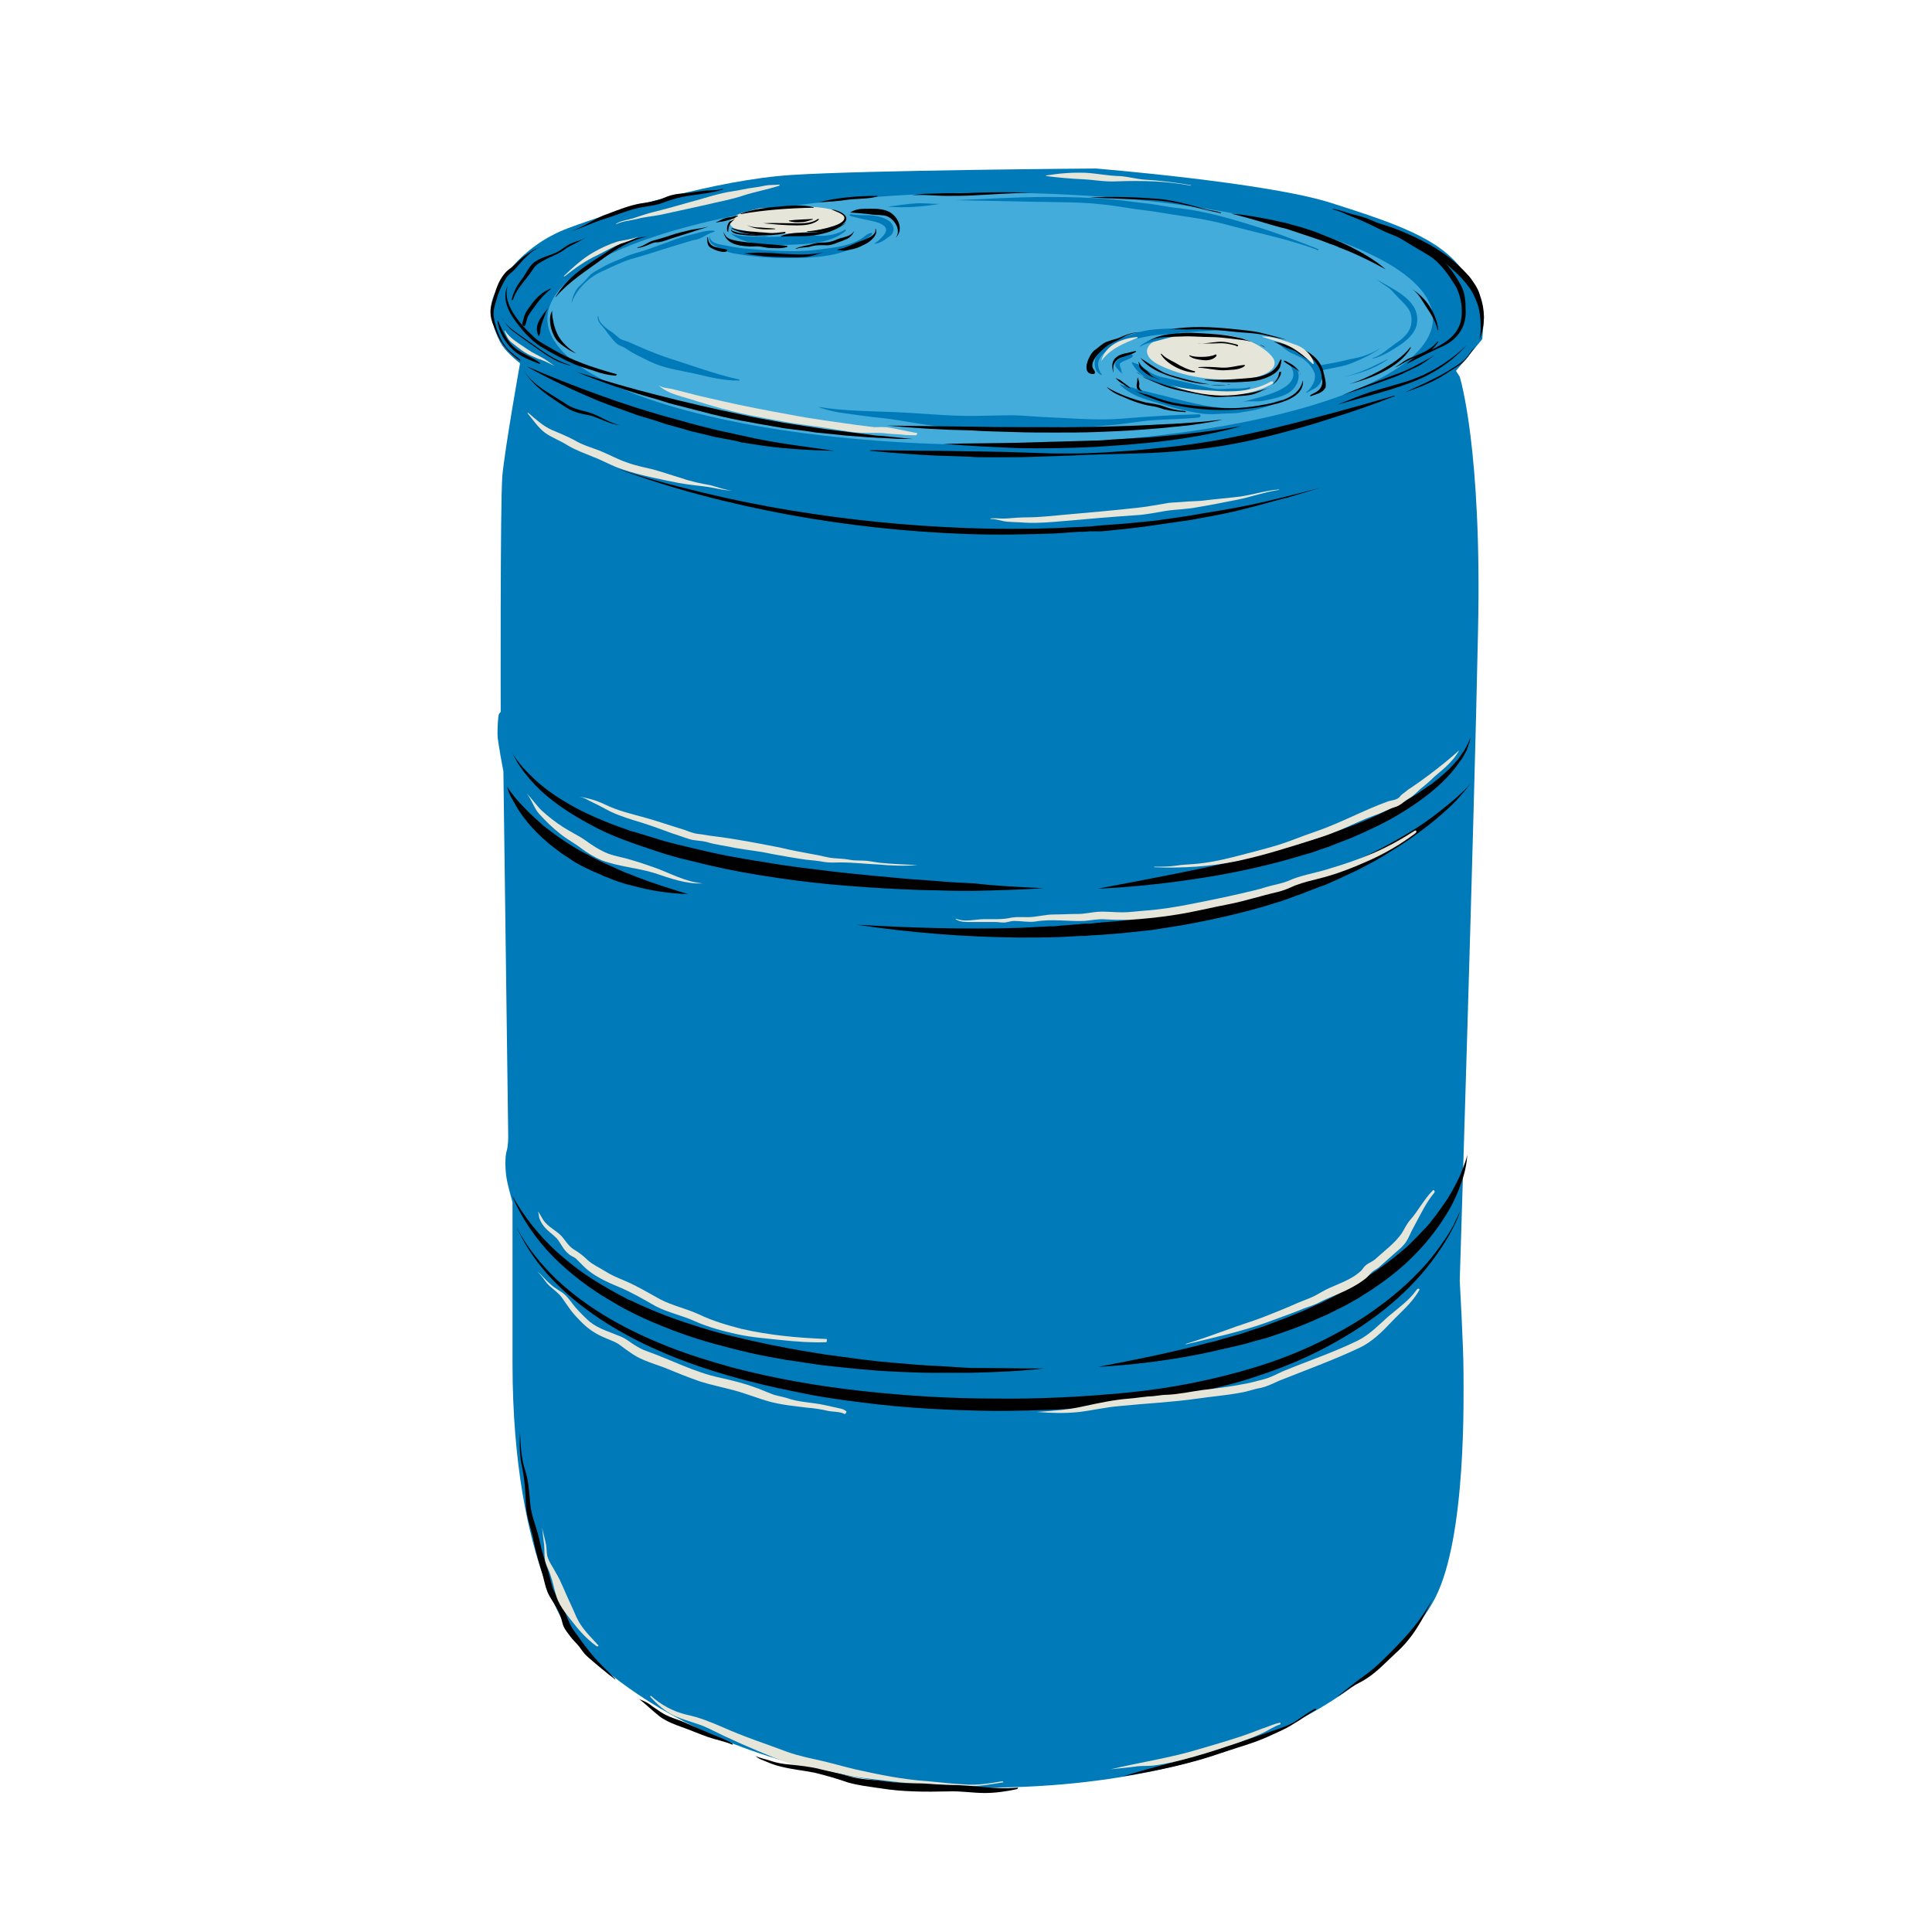 <?xml version="1.0" encoding="utf-8"?>
<!-- Generator: Adobe Illustrator 22.1.0, SVG Export Plug-In . SVG Version: 6.00 Build 0)  -->
<svg version="1.1" id="Credit_Required:_EBMUD" xmlns="http://www.w3.org/2000/svg" xmlns:xlink="http://www.w3.org/1999/xlink"
	 x="0px" y="0px" viewBox="0 0 360 360" style="enable-background:new 0 0 360 360;" xml:space="preserve">
<style type="text/css">
	.st0{fill:#007AB9;}
	.st1{opacity:0.75;fill:#59BCE5;enable-background:new    ;}
	.st2{fill:#E5E5DA;}
</style>
<g id="FILL">
	<path class="st0" d="M272,70.2c0,0,4.2,13.3,3.4,47.8c-0.7,34.5-3.4,120.6-3.4,120.6s0.7,12.5,0.7,16.9s0.6,30.9-5.3,42.3
		c-5.9,11.4-30,35.3-84,35.3S107.4,306,107.4,306s-11.9-13.8-11.9-52v-23.9V224c0,0-0.8-2.7-1.1-4.4s-0.3-4.2,0-5.1
		c0.3-0.9,0.3-2.7,0.3-2.7l-0.9-68.1c0,0-1.1-5.6-1.1-6.9s0.1-3.5,0.3-3.8s0.3-0.3,0.3-0.3s-0.1-38.7,0.3-44c0.5-5.3,3.3-21,3.3-21
		s-2.3-1.8-3.3-3.3c-1-1.5-2.7-5.6-1.9-8.4c0.7-2.8,5.1-10.1,14.2-13.5s27.7-9,41.6-9.9c14-0.9,56.7-1.2,56.7-1.2s31.9,2.6,43.8,6.4
		c11.9,3.8,20.4,6.6,24.7,12.8c4.3,6.3,3.8,8.8,3.8,8.8l-0.3,3.8l-4.9,5.9L272,70.2z"/>
	<ellipse class="st1" cx="184.5" cy="59.4" rx="82.5" ry="23.5"/>
	<path class="st2" d="M232.9,70.5c1.2-0.1,4.8-1.1,4.6-3c-0.1-1.3-2.4-2.8-3.5-3.4c-4.6-2.5-11-1.9-16-1.4c-4.2,0.4-6.3,3.4-1.6,5.5
		C221.5,70.6,227.5,71.1,232.9,70.5z"/>
	<path class="st2" d="M147,43.5c5.9-0.3,10.5-1.6,10.5-3c-0.1-1.3-4.5-2.2-10.1-2c-0.6,0-1.1,0-1.8,0c-0.3,0-0.7,0.1-1,0.2
		c-0.2,0-0.4,0-0.5,0.1c-0.8,0-1.6-0.1-2.4,0c-0.1,0-0.1,0-0.1,0c-0.1,0-0.3,0-0.4,0.1c-0.5,0.1-0.9,0.2-1.3,0.3
		c-0.7,0.3-1.4,0.3-2,0.6c-0.8,0.3-2.4,1.2-1.7,2.2c0.3,0.5,1,0.7,1.6,0.8c0.3,0,0.5,0.1,0.8,0.1C140.4,43.5,143.5,43.7,147,43.5z"
		/>
	<path class="st2" d="M111.7,307.1C111.7,307.1,111.7,307.1,111.7,307.1C111.7,307.1,111.7,307.1,111.7,307.1z"/>
	<path class="st0" d="M223.4,77.2c-4.7,0.1-9.4,0.4-14.1,0.8c-5,0.4-10-0.1-15-0.3c-2.3-0.1-4.5-0.4-6.8-0.3c-2.2,0-4.4,0.1-6.6,0.1
		c-4.7,0-9.3-0.5-14-0.7c-4.8-0.2-9.8-0.2-14.5-1c0,0-0.1,0,0,0c1.8,0.7,3.8,1.1,5.7,1.3c2.1,0.3,4.2,0.6,6.3,0.8
		c4.5,0.5,8.9,1.6,13.4,1.8c2.3,0.1,4.5-0.1,6.8-0.1c2.5,0,5,0.1,7.5,0.2c2.5,0.1,5-0.3,7.5-0.2c2.5,0.1,5.1-0.2,7.5-0.4
		c2.6-0.2,5.1-0.7,7.7-0.9c2.9-0.2,5.7-0.2,8.6-0.5C223.7,77.8,223.9,77.2,223.4,77.2z"/>
	<path class="st0" d="M245.6,46.4c-4.3-1.7-8.5-3.3-12.9-4.6c-4.2-1.3-8.6-2.5-13-3c-2.1-0.2-4.1-0.7-6.2-0.9
		c-1.9-0.2-3.9-0.5-5.8-0.7c-4.2-0.4-8.4-0.5-12.7-0.5c-5.7,0-11.3,0.4-17,0.6c0,0,0,0,0,0c4.9,0.1,9.9,0.2,14.8,0.3
		c4.2,0.1,8.5,0,12.7,0.5c2.1,0.2,4.2,0.6,6.3,0.9c1.7,0.2,3.3,0.4,5,0.7c2.3,0.4,4.7,0.7,7,1.1c2.2,0.4,4.3,0.9,6.4,1.5
		c5.1,1.3,10.2,2.4,15.1,4.2C245.6,46.8,245.8,46.5,245.6,46.4z"/>
	<path class="st0" d="M230.2,61.4c-3.1-0.3-6-0.4-9.1-0.3c-2.9,0.2-6.1,0-8.8,0.8c-2.6,0.7-5.7,1.7-7.5,3.8
		c-0.6,0.7-0.9,1.3-0.8,2.3c0.1,1,0.4,1.4,1.2,1.9c0,0,0.1,0,0.1-0.1c-3.5-5,7.5-7.1,10.4-7.4c4.8-0.5,9.6-0.8,14.5-1
		C230.2,61.6,230.2,61.4,230.2,61.4z"/>
	<path class="st0" d="M238.9,74.5c-1,0.2-2,0.7-3,0.9c-1.3,0.3-2.7,0.3-4,0.5c-2.4,0.3-4.9,0.1-7.2-0.3c-2.7-0.5-5.4-1.2-8-1.9
		c-1.4-0.3-2.8-0.7-4.2-1c-0.6-0.1-1.1-0.4-1.6-0.5c-0.7-0.2-1.4-0.2-2.1-0.6c-0.1,0-0.1,0.1-0.1,0.1c1.9,1.9,4.3,2.6,6.8,3.3
		c2.8,0.9,5.7,1.7,8.7,2.1c1,0.1,2.1,0.1,3.2,0c1.4-0.1,2.8,0,4.1-0.3c1.3-0.2,2.6-0.4,3.8-0.8c1.3-0.3,2.4-1,3.7-1.3
		C238.9,74.6,238.9,74.5,238.9,74.5z"/>
	<path class="st0" d="M245.4,67.6c-0.9-1.2-1.8-2-3.1-2.4c-1.3-0.4-2.7-1.4-4.2-1.5c-0.1,0-0.2,0.1-0.1,0.2c0.7,0.5,1.3,1.1,2.1,1.6
		c0.8,0.5,1.8,0.8,2.6,1.3c0.9,0.6,1.8,1.6,2.2,2.6c0.5,1.3-0.5,2.9-1.5,3.7c0,0,0,0.1,0.1,0.1c1-0.7,2-0.8,2.6-2
		C246.6,69.8,246.2,68.7,245.4,67.6z"/>
	<path class="st0" d="M240.4,67.8c-0.1,0-0.2,0.1-0.1,0.1c3.3,4.6-5.9,6.1-8.8,7c0,0,0,0.1,0,0c1.4-0.3,2.8,0.1,4.3-0.3
		c1.5-0.3,3.4-0.7,4.6-1.6C242.2,71.7,242.8,68.8,240.4,67.8z"/>
	<path class="st0" d="M232.9,72.1c-0.7,0.3-2.2,0.3-3,0.3c-0.9,0-2,0.1-2.9,0.1c-2-0.2-3.9-0.8-5.8-1.2c-1.7-0.4-3.3-0.7-5-1.1
		c-1-0.3-1.8-0.7-2.6-1.3c-0.3-0.2-0.7-0.6-1-0.8c-0.5-0.3-1-0.3-1.6-0.6c-0.1,0-0.1,0-0.1,0.1c0.8,1.7,2.6,3,4.3,3.6
		c2,0.7,4,1.1,6.1,1.4c2,0.3,4.1,0.7,6.1,0.7c1.1,0,2.2-0.1,3.2-0.3c0.8-0.1,1.6-0.2,2.3-0.6C233,72.1,233,72,232.9,72.1z"/>
	<path class="st0" d="M209,67.5c0.6-0.4,1.4-0.5,2-1c0.1-0.1,0.1-0.3,0-0.4c0,0-0.1-0.1-0.1-0.1c-0.1-0.1-0.2-0.1-0.3-0.1
		c-0.5,0.1-1.1,0.4-1.6,0.7c-0.3,0.2-0.9,0.5-1.1,0.9c-0.2,0.4-0.1,0.8,0.2,1.1c0.3,0.4,0.7,0.8,1.1,1.1c0,0,0.1,0,0,0
		c-0.3-0.3-0.2-0.8-0.4-1.2c-0.1-0.2-0.2-0.3-0.1-0.6C208.6,67.7,208.7,67.7,209,67.5z"/>
	<path class="st0" d="M219.6,62.1c-2.4-0.1-5.3,0.9-7.2,2.4c0,0,0,0.1,0,0.1c1.2-0.7,2.7-0.9,4-1.3c1-0.3,2.1-0.5,3.1-0.8
		C219.6,62.4,219.7,62.1,219.6,62.1z"/>
	<path class="st0" d="M162.3,43.4c-0.8,0.1-1.5,1-2.2,1.3c-1.3,0.7-2.5,1-3.9,1.3c-2.7,0.4-5.3,0.8-8,0.8c-2.8,0-5.5-0.1-8.3-0.4
		c-1.5-0.1-3-0.3-4.4-0.6c-1.3-0.3-3.2-0.3-3.3-1.9h0c-0.1,1,0.1,1.4,1,1.9c1.1,0.6,2.1,1.1,3.4,1.4c3.4,0.6,6.6,0.9,10.1,0.9
		c3,0,5.8-0.1,8.7-0.7c1.3-0.3,2.6-0.7,3.8-1.3c1.2-0.6,2.1-1.5,3.2-2.3C162.5,43.6,162.6,43.3,162.3,43.4z"/>
	<path class="st0" d="M166.3,41.9c-0.6-1.1-2.2-1.5-3.3-1.7c-1.5-0.2-3,0-4.5-0.3c-0.1,0-0.3,0.2-0.1,0.3c1.5,0.5,3,0.7,4.6,1.1
		c1.1,0.3,2.7,0.9,1.9,2.2c-0.2,0.4-1.5,1.7-1.9,1.8c-0.1,0-0.1,0.1,0,0.1c0.9,0,1.9-0.7,2.5-1.2C166.3,43.8,166.8,42.9,166.3,41.9z
		"/>
	<path class="st0" d="M157.4,42.8c-1.5,1-3.9,1.3-5.6,1.1c-1.5-0.2-3.1,0-4.6,0.1c-1.8,0.1-3.6,0.2-5.4,0.1
		c-1.8-0.1-4.1,0.1-5.8-0.7c0,0-0.1,0,0,0c3.1,2.5,7.6,2.3,11.3,2.2c3.4-0.1,7.6-0.3,10.3-2.6C157.6,42.9,157.5,42.7,157.4,42.8z"/>
	<path class="st0" d="M133.1,43c-1.4-0.2-2.8,0.4-4.2,0.7c-1.4,0.3-2.8,0.8-4.1,1.3c-1.4,0.5-2.8,1-4.2,1.5c-1.4,0.5-3,0.8-4.4,1.5
		c-1.1,0.5-2.3,0.9-3.4,1.5c-0.9,0.5-1.9,1-2.7,1.6c-0.4,0.4-0.7,0.8-1.1,1.2c-0.4,0.5-1,0.9-1.4,1.4c-0.6,0.8-1,1.9-1.1,2.8
		c0,0,0,0,0,0c0.8-2.5,3.3-4.9,5.6-5.9c1.8-0.8,3.5-1.7,5.4-2.3c2.5-0.7,5-1.5,7.5-2.3c1.3-0.4,2.7-0.8,4-1.2
		c0.5-0.1,1.2-0.2,1.7-0.5c0.8-0.4,1.5-0.9,2.4-1.1C133.1,43.3,133.2,43,133.1,43z"/>
	<path class="st0" d="M137.7,70.7c-2.4-0.5-5-1.3-7.4-2.1c-2.1-0.7-4.3-1.4-6.4-2.1c-2.3-0.8-4.6-1.8-6.8-2.8
		c-0.5-0.2-1.1-0.3-1.6-0.6c-0.4-0.3-0.8-0.7-1.2-1c-1.1-0.8-2.8-1.8-2.8-3.2c0,0-0.1,0-0.1,0c-0.1,1,0.5,1.5,1.1,2.2
		c0.7,0.9,1.5,2.1,2.4,2.9c0.4,0.4,1,0.5,1.5,0.8c0.5,0.3,0.9,0.6,1.4,0.9c1.4,0.7,2.8,1.5,4.3,2.1c2.5,1,5.1,1.3,7.7,1.9
		c2.5,0.6,5.4,1.3,7.9,1.2C137.8,71,137.9,70.8,137.7,70.7z"/>
	<path class="st0" d="M256.6,52.1C256.5,52.1,256.5,52.2,256.6,52.1c0.7,0.6,1.4,1,2.1,1.5c0.7,0.5,1.1,1.1,1.7,1.7
		c1.4,1.5,2.8,2.4,2.6,4.7c-0.1,1.9-1.6,3.1-3.1,4.1c-1.3,0.9-2.6,2.2-4.1,2.6c-0.1,0-0.1,0.2,0,0.1c1.7-0.3,3.5-1.5,4.9-2.4
		c1.4-0.9,3-2.3,3.3-4C264.8,56,259.7,54,256.6,52.1z"/>
	<path class="st0" d="M258.4,67c-2.6,1.3-5.1,2.6-8,3.2c0,0,0,0,0,0c2.8-0.5,5.7-1.5,8-3.1C258.6,67.1,258.6,66.9,258.4,67z"/>
	<path class="st0" d="M257.3,64.8c-1.6,1.1-3.7,1.8-5.6,2.1c-1.2,0.3-2.5,0.6-3.7,0.8c-0.9,0.2-1.9,0.3-2.8,0.6
		c-0.6,0.2-0.6,1.3,0.2,1c2.3-0.8,4.8-0.8,7.1-1.9C254,66.8,255.9,65.9,257.3,64.8C257.3,64.8,257.3,64.8,257.3,64.8z"/>
	<path class="st0" d="M175.1,38c-1.5,0-3-0.2-4.5-0.1c-1.7,0.1-3.4,0.4-5.2,0.6c0,0,0,0,0,0C168.7,38.8,171.9,38.5,175.1,38
		C175.1,38.1,175.2,38,175.1,38z"/>
</g>
<g id="LINE">
	<g>
		<path d="M274,137.4c-0.1,0.4-0.1,0.8-0.3,1.2c-0.1,0.2-0.1,0.4-0.2,0.6c-0.1,0.2-0.1,0.4-0.2,0.6c-0.2,0.4-0.4,0.7-0.6,1.1
			c-0.2,0.3-0.4,0.7-0.7,1c-0.9,1.4-2,2.6-3.2,3.8c-2.4,2.3-5.1,4.2-7.9,5.9c-2.8,1.7-5.8,3.1-8.8,4.4c-0.7,0.3-1.5,0.6-2.3,0.9
			l-2.3,0.9c-0.8,0.3-1.6,0.5-2.3,0.8c-0.8,0.3-1.6,0.5-2.3,0.7c-6.2,1.9-12.6,3.3-19,4.3c-6.4,1-12.9,1.7-19.4,2
			c6.4-1.2,12.7-2.4,19-3.7c6.3-1.3,12.5-2.9,18.7-4.7c3.1-0.9,6.1-2,9.1-3.1c3-1.1,5.9-2.4,8.7-3.9c0.7-0.4,1.4-0.7,2.1-1.1l1-0.6
			l0.5-0.3l0.5-0.3l1-0.7c0.3-0.2,0.7-0.5,1-0.7l0.5-0.3c0.2-0.1,0.3-0.2,0.5-0.4l0.9-0.7c1.2-1,2.4-2.1,3.4-3.3
			c0.3-0.3,0.5-0.6,0.7-0.9c0.2-0.3,0.5-0.7,0.7-1C273.4,138.9,273.7,138.2,274,137.4z"/>
	</g>
	<g>
		<path d="M274,146c-0.7,1-1.6,2-2.4,2.9s-1.8,1.8-2.7,2.6c-1.9,1.7-3.9,3.2-6,4.7c-0.5,0.4-1.1,0.7-1.6,1.1l-1.6,1
			c-0.3,0.2-0.5,0.3-0.8,0.5l-0.8,0.5l-1.7,1c-1.1,0.6-2.2,1.2-3.4,1.8l-1.7,0.8c-0.6,0.3-1.1,0.5-1.7,0.8l-1.8,0.8l-0.9,0.4
			c-0.3,0.1-0.6,0.2-0.9,0.3l-1.8,0.7c-0.6,0.2-1.2,0.5-1.8,0.7c-1.2,0.4-2.4,0.9-3.6,1.3l-3.6,1.1c-4.9,1.4-9.9,2.5-14.9,3.4
			l-3.8,0.6c-0.6,0.1-1.3,0.2-1.9,0.3l-1.9,0.2l-3.8,0.4c-1.3,0.1-2.5,0.2-3.8,0.3l-1.9,0.1c-0.6,0.1-1.3,0.1-1.9,0.1l-3.8,0.2
			c-2.5,0.1-5.1,0.1-7.6,0.1c-10.1-0.1-20.3-0.9-30.3-2.4c10.1,0.6,20.2,0.9,30.3,0.6l3.8-0.2l1.9-0.1l0.9,0l0.9-0.1l3.8-0.3
			c0.6-0.1,1.3-0.1,1.9-0.1l1.9-0.2c1.3-0.1,2.5-0.2,3.8-0.3l3.7-0.5l1.9-0.2c0.6-0.1,1.2-0.2,1.9-0.3l3.7-0.6
			c4.9-0.9,9.9-1.9,14.7-3.2c4.9-1.3,9.6-2.9,14.2-4.8c4.6-1.9,9.1-4.1,13.4-6.7c2.2-1.3,4.2-2.7,6.2-4.3c1-0.8,2-1.6,2.9-2.4
			C272.3,147.8,273.2,147,274,146z"/>
	</g>
	<g>
		<path d="M194.5,165.5c-4.4,0.3-8.8,0.4-13.2,0.5c-2.2,0-4.4,0-6.6-0.1c-2.2,0-4.4-0.1-6.6-0.2c-4.4-0.2-8.8-0.5-13.2-0.9
			s-8.8-1-13.2-1.7c-4.4-0.7-8.7-1.6-13-2.7c-2.2-0.5-4.3-1.1-6.4-1.8c-2.1-0.7-4.2-1.4-6.3-2.2c-2.1-0.8-4.1-1.7-6.1-2.8
			s-3.9-2.2-5.7-3.5c-1.8-1.3-3.5-2.7-5-4.4c-0.4-0.4-0.7-0.8-1.1-1.3c-0.4-0.4-0.7-0.9-1-1.3c-0.2-0.2-0.3-0.5-0.5-0.7l-0.4-0.7
			c-0.3-0.5-0.5-1-0.8-1.5c1.1,1.9,2.6,3.5,4.2,5s3.4,2.8,5.2,3.9s3.8,2.2,5.7,3c2,0.9,4,1.7,6.1,2.4c0.5,0.2,1,0.4,1.6,0.5
			c0.5,0.2,1,0.3,1.6,0.5l1.6,0.5l1.6,0.5c2.1,0.6,4.2,1.1,6.3,1.6c2.1,0.5,4.3,1,6.4,1.4c2.2,0.4,4.3,0.8,6.5,1.1
			c2.2,0.4,4.3,0.7,6.5,1c2.2,0.3,4.3,0.5,6.5,0.8c4.3,0.5,8.7,0.9,13.1,1.3c2.2,0.2,4.4,0.3,6.6,0.5c2.2,0.2,4.4,0.3,6.6,0.4
			C185.7,165.1,190.1,165.3,194.5,165.5z"/>
	</g>
	<g>
		<path d="M94.5,146.6c0.9,1.4,2,2.7,3.2,3.9c1.1,1.2,2.4,2.3,3.6,3.4c1.3,1,2.6,2,4,2.9c1.4,0.9,2.8,1.8,4.3,2.5
			c1.4,0.8,2.9,1.5,4.5,2.2l1.1,0.5l1.1,0.5c0.8,0.3,1.6,0.6,2.3,0.9c3.1,1.2,6.3,2.2,9.6,3.2c-3.4-0.1-6.8-0.6-10.1-1.5
			c-0.8-0.2-1.7-0.4-2.5-0.7c-0.4-0.1-0.8-0.3-1.2-0.4l-1.2-0.5l-0.6-0.2l-0.6-0.3l-1.2-0.5c-0.8-0.4-1.6-0.7-2.3-1.1
			c-0.8-0.4-1.5-0.8-2.2-1.3c-0.7-0.5-1.5-0.9-2.2-1.5c-1.4-1-2.7-2.1-4-3.4c-1.2-1.2-2.4-2.6-3.3-4c-0.5-0.7-0.9-1.5-1.3-2.2
			C95,148.2,94.7,147.4,94.5,146.6z"/>
	</g>
	<g>
		<path d="M273.4,215.2c-0.1,1.8-0.5,3.5-1.1,5.2c-0.6,1.7-1.3,3.3-2.2,4.9c-1.8,3.1-4,6-6.5,8.5c-2.5,2.6-5.4,4.8-8.3,6.7l-1.1,0.7
			c-0.4,0.2-0.7,0.5-1.1,0.7l-2.3,1.3c-0.8,0.4-1.6,0.8-2.4,1.2c-0.4,0.2-0.8,0.4-1.2,0.6l-1.2,0.5c-3.2,1.5-6.6,2.7-10,3.8
			l-2.6,0.7c-0.9,0.3-1.7,0.5-2.6,0.7l-2.6,0.6l-1.3,0.3c-0.4,0.1-0.9,0.2-1.3,0.3c-6.9,1.5-14,2.4-21,2.8
			c6.9-1.3,13.8-2.7,20.6-4.5c0.4-0.1,0.9-0.2,1.3-0.3l1.3-0.4l2.5-0.7c0.8-0.2,1.7-0.5,2.5-0.8l2.5-0.8l2.4-0.9
			c0.8-0.3,1.6-0.6,2.4-0.9l2.4-1c0.8-0.3,1.6-0.7,2.4-1.1l1.2-0.5c0.4-0.2,0.8-0.4,1.2-0.6c0.8-0.4,1.6-0.8,2.3-1.2l2.3-1.3
			c0.4-0.2,0.7-0.4,1.1-0.7l1.1-0.7c2.9-1.8,5.7-3.9,8.3-6.2c0.3-0.3,0.6-0.6,0.9-0.9l0.9-0.9c0.6-0.6,1.2-1.3,1.8-1.9
			c0.3-0.3,0.6-0.7,0.8-1c0.3-0.3,0.5-0.7,0.8-1c0.5-0.7,1-1.4,1.5-2.1c1-1.4,1.8-2.9,2.6-4.5c0.4-0.8,0.7-1.6,1-2.4
			C272.9,216.9,273.2,216.1,273.4,215.2z"/>
	</g>
	<g>
		<path d="M272.1,225.6c-0.3,1-0.7,1.9-1.2,2.9c-0.5,0.9-0.9,1.8-1.5,2.7c-1.1,1.8-2.3,3.5-3.6,5.1c-2.6,3.2-5.7,6.1-9,8.6
			c-3.3,2.5-6.9,4.7-10.6,6.6c-3.7,1.9-7.6,3.5-11.6,4.8c-2,0.7-4,1.3-6,1.8c-2,0.5-4,1-6.1,1.5c-4.1,0.9-8.2,1.5-12.3,2
			c-4.1,0.5-8.3,0.8-12.4,1c-4.2,0.2-8.3,0.3-12.5,0.3c-8.3-0.1-16.6-0.5-24.9-1.6c-4.1-0.5-8.2-1.1-12.3-2
			c-4.1-0.8-8.2-1.8-12.1-2.9c-8-2.3-15.9-5.4-22.9-9.8c-3.5-2.2-6.9-4.8-9.8-7.8c-1.5-1.5-2.8-3.1-4-4.8s-2.2-3.5-3.1-5.4
			c1.9,3.7,4.5,6.9,7.5,9.8c3,2.8,6.3,5.2,9.9,7.3c3.6,2.1,7.3,3.8,11.1,5.3c3.8,1.5,7.8,2.7,11.7,3.8c8,2.1,16.1,3.5,24.3,4.4
			c8.2,0.9,16.4,1.4,24.6,1.4c8.2,0.1,16.5-0.3,24.7-1.1c4.1-0.4,8.2-1,12.2-1.8s8-1.8,11.9-3c3.9-1.2,7.8-2.7,11.5-4.5
			c3.7-1.8,7.3-3.8,10.6-6.2c3.4-2.4,6.5-5.1,9.2-8.1c1.4-1.5,2.6-3.2,3.8-4.9c0.6-0.9,1.1-1.7,1.6-2.6
			C271.2,227.5,271.7,226.5,272.1,225.6z"/>
	</g>
	<g>
		<path d="M194.5,255c-4.5,0.5-9.1,0.7-13.7,0.8c-2.3,0-4.6,0-6.9,0c-2.3,0-4.6-0.1-6.9-0.2c-4.6-0.2-9.1-0.7-13.7-1.2
			c-2.3-0.3-4.5-0.7-6.8-1c-2.3-0.4-4.5-0.8-6.7-1.3s-4.5-1.1-6.7-1.7c-2.2-0.6-4.4-1.3-6.6-2.1c-4.3-1.6-8.6-3.4-12.5-5.8
			c-4-2.3-7.7-5.1-11-8.4c-3.2-3.3-5.9-7.2-7.6-11.4c2.2,4,5.1,7.6,8.4,10.6c1.7,1.5,3.4,2.9,5.3,4.2s3.8,2.4,5.8,3.5
			c0.5,0.3,1,0.5,1.5,0.8c0.5,0.3,1,0.5,1.5,0.7c1,0.5,2,0.9,3.1,1.4c2.1,0.9,4.2,1.7,6.3,2.4c2.1,0.7,4.3,1.4,6.5,2
			s4.4,1.1,6.6,1.6c4.4,1,8.9,1.8,13.4,2.5c2.2,0.3,4.5,0.6,6.7,0.9l1.7,0.2l1.7,0.2c1.1,0.1,2.3,0.2,3.4,0.3
			c2.3,0.2,4.5,0.4,6.8,0.5c2.3,0.1,4.5,0.3,6.8,0.4C185.4,254.9,189.9,255,194.5,255z"/>
	</g>
	<path d="M103.6,55.3c2.4-2.8,5.6-4.8,8.6-7c2.6-1.9,5.5-3.7,8.8-4.3c0,0,0,0,0,0c-1.6,0.2-3.5,0.5-5,1.2s-2.8,1.7-4.2,2.6
		c-3.2,2-6.3,4.2-8.2,7.4C103.4,55.3,103.5,55.4,103.6,55.3z"/>
	<path d="M107.3,65.8c-1.2-0.7-2.5-1.9-3.2-3.1c-0.4-0.7-0.7-1.5-0.9-2.3c-0.1-0.6-0.4-1.8-0.3-2.5c0,0,0,0,0,0
		c-0.8,1.3-0.3,3.6,0.4,4.8c0.4,0.8,1,1.3,1.7,1.8c0.7,0.5,1.5,1.1,2.3,1.3C107.4,65.9,107.4,65.8,107.3,65.8z"/>
	<path d="M100.4,62.6c0.3-0.4,0.3-0.7,0.3-1.2c0.1-0.6,0.3-1.2,0.5-1.8c0.3-0.7,0.5-1.4,0.9-2.2c0,0,0-0.1,0,0
		c-1.1,1.5-2.7,3.1-1.8,5.1C100.3,62.6,100.4,62.7,100.4,62.6z"/>
	<path d="M121.9,45.2c0.3-0.1,0.7,0,1-0.1c0.7-0.1,1.4-0.4,2-0.6c1.3-0.4,2.5-0.8,3.8-1.2c1.1-0.4,2.3-0.7,3.4-1.1c0,0,0-0.1,0,0
		c-1,0.3-2.1,0.4-3.2,0.6c-1.3,0.3-2.6,0.6-3.8,1c-1.1,0.4-2.2,0.7-3.3,1c-1.1,0.3-1.9,1.1-3,1.3c-0.1,0,0,0.1,0,0.1
		C120,46.1,120.9,45.5,121.9,45.2z"/>
	<path d="M95.6,55.8c0.5-1.6,1.6-2.8,2.6-4.1c0.5-0.6,0.9-1.2,1.3-1.8c0.5-0.7,1.2-1,1.9-1.4c1.1-0.7,2.4-1,3.5-1.8
		c0.9-0.7,1.8-1.1,2.8-1.6c0.5-0.3,1.1-0.5,1.5-0.9c0,0,0,0,0,0c-0.7,0.6-1.8,0.7-2.6,1.1c-0.8,0.3-1.3,0.7-2,1.2
		c-1.4,1-3.3,1.2-4.8,2.2c-1.2,0.7-1.8,2.4-2.7,3.5c-0.9,1.2-1.5,2.4-1.8,3.8C95.5,55.8,95.6,55.9,95.6,55.8z"/>
	<path d="M97.8,60.7c0.3-0.5,0.3-1.2,0.6-1.8c0.3-0.5,0.7-1.1,1.1-1.6c0.9-1.3,1.8-2.4,3.1-3.4c0.1-0.1,0-0.1-0.1-0.1
		c-1.5,0.7-2.4,1.5-3.4,2.8c-0.4,0.6-0.7,0.9-1.1,1.6c-0.4,0.7-0.4,1.3-0.7,2.1C97.3,60.6,97.7,60.9,97.8,60.7z"/>
	<path d="M115.5,79.2c-2.1-0.4-3.8-1.8-5.9-2.4c-1.6-0.4-3-0.7-4.4-1.7c-2.7-1.8-5.6-3.1-7.5-5.9c0,0-0.1,0,0,0
		c1.8,2.9,4.8,4.8,7.6,6.6c1.5,1,2.9,1.3,4.6,1.6C111.8,77.9,113.6,79.1,115.5,79.2C115.6,79.3,115.6,79.2,115.5,79.2z"/>
	<path d="M114.8,69.7c-4.3-1.2-8.3-2.5-12.1-4.8c-1-0.6-2.1-1.1-3-1.9c-0.7-0.7-1.5-1.4-2.2-2.2c-1.6-1.8-3.8-4.8-2.9-7.5
		c0,0,0,0,0,0c-1,1.9-0.1,4.3,1,5.9c1.3,1.9,3.2,4.2,5.2,5.4c2,1.2,4.2,2.4,6.3,3.3c1.2,0.5,2.4,0.8,3.6,1.2c1.3,0.5,2.6,0.8,4,0.9
		C115,69.9,115,69.7,114.8,69.7z"/>
	<path d="M96.9,67c-0.9-0.7-2.2-1.7-2.8-2.6c-0.7-0.9-1.1-1.9-1.5-3c-0.5-1.6-0.9-2.9-0.4-4.5c0.3-1,0.6-2.2,1.1-3.2
		c0.4-0.8,0.8-1.7,1.4-2.4c0.5-0.5,1-0.8,1.4-1.3c1.4-1.6,2.7-3.2,4.7-4.1c0,0,0,0,0,0c-1,0.4-2,1-2.8,1.6c-1.1,0.7-1.9,1.8-2.9,2.5
		c-1.5,1-2.4,2.9-2.9,4.7c-0.3,1.2-0.9,2.4-0.8,3.6c0,1.3,0.7,2.7,1.2,3.9c0.9,2.1,2.5,3.8,4.4,5.1C96.9,67.3,97,67.1,96.9,67z"/>
	<path d="M106.2,68c-2.8-0.8-5-2.5-7.4-4.2c-0.9-0.6-1.8-1.3-2.7-1.9c-1.1-0.8-2-1.6-2.7-2.8h0c0.7,1,1.2,1.9,2.3,2.7
		c0.9,0.7,1.9,1.4,2.9,2.1c2.5,1.7,4.6,3.6,7.7,4.2C106.3,68.2,106.3,68,106.2,68z"/>
	<path d="M100.6,67.6c-1.3-1-2.9-1.5-4.3-2.5c-1.8-1.3-2.6-3.4-3.5-5.3c0,0-0.1-0.1-0.1,0c0.2,2,1.4,4,2.9,5.4
		c1.4,1.3,3.2,1.9,4.9,2.6C100.7,67.8,100.7,67.6,100.6,67.6z"/>
	<g>
		<path d="M98,68.2c4.6,2,9.2,3.8,13.9,5.5c4.7,1.7,9.4,3.2,14.3,4.5l1.8,0.5c0.6,0.2,1.2,0.3,1.8,0.5l3.6,0.9
			c2.4,0.5,4.9,1.1,7.3,1.6c4.9,1,9.9,1.6,14.8,2.3c-5-0.1-10.1-0.4-15-1.2l-1.9-0.3c-0.3,0-0.6-0.1-0.9-0.2l-0.9-0.2l-3.7-0.7
			c-1.2-0.3-2.4-0.6-3.7-0.9c-0.6-0.1-1.2-0.3-1.8-0.5l-1.8-0.5l-1.8-0.5l-0.9-0.3l-0.9-0.3c-1.2-0.4-2.4-0.7-3.6-1.1l-3.6-1.3
			c-1.2-0.4-2.4-0.9-3.5-1.3C107,72.8,102.4,70.7,98,68.2z"/>
	</g>
	<path d="M135.7,43.1c0-0.5,0.2-1.3,0.5-1.6c0.3-0.3,0.5-0.5,0.8-0.8c0,0,0,0,0,0c-0.2,0.1-0.4,0.3-0.7,0.4
		c-0.2,0.1-0.4,0.2-0.5,0.4c-0.3,0.4-0.4,1-0.3,1.5C135.6,43.2,135.7,43.3,135.7,43.1z"/>
	<path d="M146.7,46c0.1,0,0-0.2-0.1-0.2c-1.9-0.2-3.9-0.3-5.8-0.5c-1.2-0.1-2.2-0.2-3.4-0.4c-1.3-0.3-2-0.3-2.6-1.7c0,0-0.1,0,0,0
		c0.4,2.1,2.5,2.6,4.5,2.7c0.6,0.1,1.1,0,1.7,0c0.7,0,1.5,0.2,2.2,0.3C144.3,46.2,145.6,46.4,146.7,46z"/>
	<path d="M151.2,45.9c1.1-0.3,2-0.2,3.1-0.2c1-0.1,1.7-0.5,2.6-0.8c1.1-0.4,1.8-0.7,2.3-1.9c0,0,0,0,0,0c-0.8,1.2-2,1.1-3.2,1.6
		c-1.1,0.5-1.9,0.6-3,0.6c-0.7,0-1.4,0.2-2.1,0.4c-0.8,0.2-1.8,0.3-2.6,0.7c0,0,0,0.1,0,0.1C149.2,46,150.3,46.2,151.2,45.9z"/>
	<path d="M152.6,43.7c2-0.4,3.5-1,5.1-2.2v0c-1.9,1.1-3.7,1.6-5.9,1.8c-2,0.1-4.4-0.1-6.3,0.7c-0.1,0,0,0.1,0.1,0.1
		C148,43.9,150.3,44.2,152.6,43.7z"/>
	<path d="M143.3,44c-1.1-0.1-2.1-0.2-3.2-0.3c-0.7-0.1-3.7-0.3-3.9-1c0,0,0,0,0,0c0,1,1.9,1,2.5,1.1C140.2,44,141.7,43.9,143.3,44
		C143.3,44,143.3,44,143.3,44z"/>
	<path d="M135.4,41.1c0.3-0.1,0.7-0.2,1.1-0.3c0.4-0.1,0.6-0.4,1-0.5c0.1,0,0-0.1-0.1-0.1c-0.3,0-0.6,0.1-0.9,0.2
		c-0.4,0.1-0.8,0.1-1.2,0.2c-0.7,0.2-1.4,0.6-2,0.9c0,0,0,0.1,0,0C134.1,41.3,134.8,41.3,135.4,41.1z"/>
	<path d="M166.9,44.3c1.7-1.6,0.3-4.3-1.6-5c-1.3-0.5-2.7-0.4-4-0.4c-1.1,0-1.9,0.1-2.9,0.7v0c1.4,0.1,2.8,0.2,4.3,0.4
		c0.8,0.1,1.8,0,2.6,0.3C166.7,40.9,168,42.9,166.9,44.3C166.8,44.3,166.8,44.3,166.9,44.3z"/>
	<path d="M157.3,46.7c0.5,0,1.1-0.2,1.7-0.3c0.9-0.2,1.6-0.6,2.4-1c0.9-0.5,2.2-1.6,1.8-2.7c0-0.1-0.1-0.1-0.1,0
		c0.4,1.4-2.8,2.2-3.7,2.6c-0.6,0.3-1.3,0.6-1.9,0.8c-0.5,0.2-0.9,0.2-1.4,0.4c-0.1,0,0,0.1,0.1,0.1
		C156.6,46.6,156.9,46.7,157.3,46.7z"/>
	<path d="M272.3,53.3c-1.4-2.6-3.3-5.2-5.9-6.6c-1.4-0.8-2.9-1.7-4.3-2.5c-1.6-0.9-3.3-1.4-4.8-2.3c-1.6-0.9-3.2-1.5-5-1.9
		c-1.3-0.3-2.6-0.9-4-1.1c0,0,0,0,0,0.1c1.4,0.3,2.8,1.1,4.2,1.6c1.8,0.7,3.5,1.6,5.2,2.4c0.8,0.4,1.7,0.7,2.6,1.1
		c1,0.5,1.9,1.1,2.9,1.7c1.3,0.8,2.7,1.5,3.9,2.4c1.7,1.4,2.8,3,4,4.9c1.2,1.9,1.7,5.3,0.9,7.4c-0.9,2.4-3.1,3.6-5.3,4.7
		c0.5-0.4,0.9-0.9,1.3-1.5c0-0.1,0-0.1-0.1-0.1c-1,1.2-2.2,1.9-3.7,2.5c-0.6,0.3-1.3,0.5-1.9,0.8c-0.9,0.5-1.6,1.1-2.4,1.6v0
		c1-0.4,1.9-1.1,2.8-1.5c0.3-0.1,0.7-0.3,1-0.4c-0.6,0.3-1.1,0.7-1.6,1.2c-0.1,0.1,3.7-1.9,5.7-2.8c1.6-0.7,3-1.4,4-2.8
		c1-1.3,1.4-2.8,1.3-4.5C273.1,56.3,273,54.7,272.3,53.3z"/>
	<path d="M112.6,40.8c2.3-0.7,4.7-1.8,7.1-2.2c1.1-0.2,2.1-0.3,3.2-0.6c1.4-0.5,2.7-1,4.2-1.3c2.5-0.5,5.2-0.6,7.6-1.4
		c0.1,0,0-0.1-0.1-0.1c-1.3,0.4-2.6,0.2-3.8,0.4c-1.4,0.2-2.8,0.4-4.2,0.5c-1.1,0.1-2.1,0.4-3.2,0.9c-1.3,0.5-2.6,0.7-4,0.9
		c-2.2,0.4-4.2,1.2-6.3,2c-2.4,0.8-4.5,2.6-7,3.2v0C108.4,42.6,110.5,41.4,112.6,40.8z"/>
	<path d="M203.9,69c-1.3-1.4,1.2-3.6,2.2-4.4c0.9-0.7,2.1-1.1,3.1-1.7s2.2-0.9,3.3-1v0c-1.5,0-2.8,0.5-4.1,1.1c-0.9,0.3-2,0.5-2.8,1
		c-0.6,0.4-1.1,0.9-1.7,1.3c-1,0.8-2.6,4.4-0.2,4.4C204.1,69.7,204.1,69.3,203.9,69z"/>
	<path d="M151.6,38.6c-2.1-0.5-4.5-0.3-6.6-0.1c-2.3,0.2-4.8,0.5-7,1.3c0,0,0,0.1,0,0.1c4.5-0.8,9-1.1,13.6-1.2
		C151.6,38.7,151.7,38.6,151.6,38.6z"/>
	<path d="M146.3,43.2c-1,0.1-2,0.3-3.1,0.2c-0.8-0.1-1.6-0.1-2.4-0.2c-1.6-0.1-2.9-0.2-4.4-0.7c-0.1,0-0.1,0.1-0.1,0.1
		c2.9,1.4,6.8,1.5,9.9,0.9C146.4,43.4,146.4,43.2,146.3,43.2z"/>
	<path d="M154.9,39C154.9,39,154.8,39,154.9,39c0.5,0.3,2.2,0.8,2.4,1.4c0.3,0.9-1.3,1.5-1.9,1.7c-1.5,0.5-3.4,0.9-5,1
		c0,0,0,0,0,0.1c2.1,0.2,4.7-0.1,6.5-1.3C159,40.4,156.5,39.2,154.9,39z"/>
	<path d="M135.4,46.5c-0.3-0.1-0.6-0.1-1-0.2c-0.4-0.1-0.8-0.2-1.2-0.3c-0.9-0.3-1.2-0.9-1.3-1.8c0,0-0.1,0-0.1,0
		c0,0.7-0.1,1.6,0.7,2c0.7,0.4,2,0.9,2.8,0.7C135.4,46.9,135.6,46.6,135.4,46.5z"/>
	<path d="M153.4,47c-2.5,0.6-5,0.4-7.5,0.3c-1.3-0.1-2.6-0.2-3.8-0.2c-1.2-0.1-2.4,0.1-3.5,0.1c0,0,0,0,0,0c2.4,0.5,5,0.7,7.5,0.7
		c1.2,0,2.5,0.1,3.6,0C150.9,47.9,152.2,47.4,153.4,47C153.4,47.1,153.4,47,153.4,47z"/>
	<path d="M163.5,36.5c-3.7,0-7.4,0.3-11,1.2c0,0,0,0,0,0c1.9-0.1,3.7-0.2,5.6-0.5c1.7-0.2,3.8-0.1,5.4-0.6
		C163.5,36.6,163.6,36.5,163.5,36.5z"/>
	<path d="M192,35.9c-3.4-0.1-6.8-0.1-10.2,0c-1.9,0.1-3.9,0.1-5.8,0.1c-2,0.1-4.1,0-6.1,0.4c0,0,0,0,0,0c2.1-0.2,4.3,0.1,6.5,0.1
		c1.7,0,3.4,0,5.1-0.1C185,36.2,188.5,36,192,35.9C192,35.9,192,35.9,192,35.9z"/>
	<path d="M227.5,39.6c-0.9-0.3-1.9-0.4-2.8-0.6c-1.1-0.3-2.2-0.6-3.3-0.9c-2-0.5-4.3-1-6.3-1.1c-4-0.3-8-0.4-12.1-0.2c0,0,0,0,0,0
		c4,0.2,8,0.3,11.9,0.5c4.2,0.2,8.4,1.6,12.5,2.4C227.5,39.8,227.6,39.6,227.5,39.6z"/>
	<path d="M220.9,76.6c-1.5-0.1-2.8-0.4-4.1-0.9c-1.1-0.4-2.2-0.5-3.3-0.7c-2.4-0.6-5.2-1.6-7.3-2.9c0,0,0,0,0,0c0.9,1,2.2,1.5,3.4,2
		c1.1,0.5,2.2,0.9,3.3,1.2c0.6,0.2,1.3,0.3,1.9,0.4c0.8,0.1,1.5,0.4,2.2,0.6c1.3,0.3,2.6,0.4,3.9,0.5
		C220.9,76.7,221,76.6,220.9,76.6z"/>
	<g>
		<path d="M236.4,72.3c-1.1,0.3-2.2,0.7-3.4,0.9c-1,0.2-2,0.2-2.9,0.3c-1.2,0.1-2.4,0.2-3.6,0.1c-1.1,0-2.2-0.4-3.4-0.5
			c-2.1-0.3-4.4-0.8-6.4-1.5c-0.9-0.3-1.8-0.6-2.8-1c-0.3-0.1-0.7-0.3-1-0.5c0.2,0.2,0.5,0.4,0.8,0.5c0.9,0.4,1.9,0.8,2.8,1.2
			c2,0.8,4.3,1.2,6.4,1.6c1.2,0.2,2.4,0.5,3.6,0.6c1,0,2-0.1,3-0.1c1.1-0.1,2.2-0.1,3.4-0.3C234.2,73.4,235.2,72.7,236.4,72.3
			C236.4,72.4,236.5,72.3,236.4,72.3z"/>
		<path d="M211.7,69.3C211.7,69.3,211.7,69.3,211.7,69.3c0.1,0.1,0.2,0.1,0.3,0.2C211.9,69.4,212.1,69.5,211.7,69.3z"/>
		<path d="M212.4,69.8c0.2,0.1,0.3,0.3,0.5,0.4c-0.3-0.3-0.6-0.5-0.9-0.8C212,69.5,212.1,69.6,212.4,69.8z"/>
	</g>
	<path d="M242.7,71.1c-0.8,3.4-5.5,4-8.3,4.5c-2.7,0.5-5.6,0.6-8.4,0.3c-2.2-0.2-4.3-0.3-6.4-0.7c-1.2-0.2-2.4-0.5-3.6-0.9
		c-0.7-0.2-1.3-0.5-2-0.7c-0.9-0.3-2-0.4-2.8-1c0,0,0,0,0,0c1.1,0.8,2.6,1.3,3.9,1.8c1.4,0.5,2.8,1,4.3,1.2c2.7,0.5,5.4,0.8,8.1,0.8
		c3.6,0,7-0.3,10.5-1.2c2.1-0.6,4.9-1.7,4.8-4.2C242.8,71,242.7,71,242.7,71.1z"/>
	<path d="M239.7,63.3c-1.6-0.5-3.2-0.9-4.8-1.3c-1.7-0.4-3.5-0.5-5.2-0.7c-4-0.4-7.9-0.6-11.8,0.1c0,0,0,0,0,0c1.1-0.1,2.2,0,3.3,0
		c1,0,2-0.1,3,0c1.9,0,3.7,0.2,5.6,0.4c1.7,0.2,3.4,0.2,5.1,0.5C236.4,62.6,238,63,239.7,63.3C239.7,63.4,239.7,63.3,239.7,63.3z"/>
	<path d="M246.5,68.9c-0.7-2.2-2.9-3.7-5-4.3c0,0-0.1,0.1,0,0.1c1.8,0.7,3.2,2,4.2,3.6c0.4,0.8,0.6,1.5,0.6,2.3
		c0,0.1,0.1,0.3,0.1,0.5c0,0.7-0.3,1.3-0.8,1.7c-0.5,0.4-0.9,0.5-1.4,0.8c-0.1,0.1-0.1,0.3,0.1,0.2c1-0.4,2.1-0.5,2.7-1.6
		C247.2,71.3,246.7,69.7,246.5,68.9z"/>
	<g>
		<path d="M226,71.8c-0.2,0-0.3,0-0.5,0c1.1,0.1,2.1,0.1,3.1-0.1C227.7,71.8,226.8,71.8,226,71.8z"/>
		<path d="M229.5,71.5c-0.3,0.1-0.6,0.1-0.9,0.2C228.9,71.7,229.2,71.6,229.5,71.5C229.5,71.5,229.5,71.5,229.5,71.5z"/>
		<path d="M216.1,69c-1.2-0.7-2.4-1.5-3.6-2.3c0,0-0.1,0,0,0c2,2.5,5.3,3.4,8.2,4.2c1.6,0.4,3.1,0.7,4.7,0.7
			c-1.8-0.2-3.6-0.7-5.1-1.1C218.9,70.1,217.4,69.8,216.1,69z"/>
	</g>
	<path d="M238.6,67c-0.1,0.2-0.2,0.4-0.3,0.6c-0.5,1.1-1.4,1.8-2.5,2.2c-1.2,0.5-2.4,0.6-3.7,0.7c-2.5,0.2-5.1,0.4-7.6,0.2
		c0,0-0.1,0,0,0.1c3,0.6,6.1,0.5,9.2,0.2c1.3-0.2,2.8-0.7,3.9-1.5c1-0.8,1-1.3,1.2-2.4C238.8,67,238.6,67,238.6,67z"/>
	<g>
		<path d="M234.7,64.2c-0.5-0.2-1-0.4-1.6-0.5C233.6,63.8,234.2,64,234.7,64.2z"/>
		<path d="M234.7,64.2c0.4,0.2,0.8,0.4,1.1,0.6c0,0,0,0,0,0C235.5,64.5,235.1,64.3,234.7,64.2z"/>
		<path d="M230.7,62.9c-1.7-0.4-3.5-0.6-5.2-0.7c-1.9-0.1-3.8-0.3-5.7-0.1c-1.9,0.1-4.2,0.4-5.8,1.5c0,0,0,0.1,0,0
			c1.8-1,4.2-0.8,6.2-0.9c1.8-0.1,3.4,0.1,5.2,0.1c1.6,0,3.2,0.2,4.8,0.4c0.9,0.1,2,0.2,3,0.5c-0.2-0.1-0.3-0.1-0.5-0.2
			C232,63.3,231.4,63,230.7,62.9z"/>
	</g>
	<path d="M211.6,65.4c-0.6,0.1-1.1,0.3-1.7,0.4c-0.6,0.1-1.3,0.3-1.8,0.7c-1,0.7-1,1.9-0.6,3c0,0,0.1,0,0,0c-0.3-1.5,0.3-2.6,1.8-3
		c0.8-0.3,1.5-0.4,2.3-0.9C211.7,65.6,211.7,65.4,211.6,65.4z"/>
	<path d="M238.3,69.5c0,0.9-0.7,1.6-1.2,2.2c0,0,0,0.1,0,0c0.4-0.3,0.8-0.6,1.1-1.1c0.3-0.5,0.5-0.7,0.5-1.3
		C238.7,69.2,238.3,69.3,238.3,69.5z"/>
	<path d="M216.3,70.8c-0.6-0.3-1.2-0.4-1.7-0.8c-0.3-0.3-0.6-0.6-0.9-0.9c-0.4-0.3-0.8-0.5-1.1-1c-0.2-0.3-0.3-0.6-0.5-0.7
		c0,0,0,0,0,0c0.2,0.4,0.1,0.8,0.3,1.1c0.2,0.4,0.6,0.6,0.9,0.9C214.2,70.2,215.2,70.4,216.3,70.8C216.3,70.8,216.3,70.8,216.3,70.8
		z"/>
	<path d="M212.9,72.9c-0.3-0.2-0.5-0.4-0.6-0.7c-0.1-0.2,0-0.5,0-0.7c0-0.4-0.2-0.8-0.3-1.2c0,0,0,0,0,0c-0.1,0.3-0.1,0.5-0.1,0.8
		c-0.1,0.3-0.1,0.6-0.1,0.9C211.8,72.6,212.3,72.8,212.9,72.9C212.8,73,212.9,72.9,212.9,72.9z"/>
	<path d="M210.7,72.4c-0.3-0.4-0.8-0.7-1.2-1c-0.3-0.2-0.5-0.4-0.8-0.6c-0.3-0.1-0.5-0.2-0.8-0.4c0,0,0,0,0,0
		c0.3,0.5,0.9,0.9,1.4,1.2C209.8,72,210.2,72.2,210.7,72.4C210.7,72.5,210.8,72.4,210.7,72.4z"/>
	<path d="M241,68.1c-0.3-0.2-0.6-0.4-1-0.6c-0.2-0.1-0.5-0.3-0.7-0.3c-0.1,0-0.1,0.1-0.1,0.1c0.4,0.4,0.9,0.6,1.3,0.9
		c0.6,0.4,1.8,0.8,1.8,1.7c0,0,0,0,0,0C242.2,69.1,241.6,68.6,241,68.1z"/>
	<path d="M244,67.1c-0.8-0.7-1.7-1.3-2.5-1.9c-1.2-0.9-2.8-1.2-4.2-1.6c0,0,0,0,0,0c0.7,0.4,1.5,0.8,2.2,1.1
		c0.6,0.3,1.2,0.4,1.8,0.7C242.2,66,243,66.7,244,67.1C244,67.3,244.1,67.2,244,67.1z"/>
	<path d="M262.8,64.7c-1.5,1.9-3.6,3.2-5.7,4.4c-1.9,1-3.8,1.9-5.8,2.5v0c4-1,9.4-3,11.6-6.8C262.9,64.7,262.8,64.7,262.8,64.7z"/>
	<path d="M263.1,53.9C263.1,53.8,263,53.9,263.1,53.9c1.2,0.7,1.8,2,2.6,3.2c0.9,1.3,1.8,2.8,2.2,4.4c0,0.1,0.1,0,0.1,0
		C267.7,58.4,265.6,55.3,263.1,53.9z"/>
	<g>
		<path d="M229.4,39.8c2.6,0.2,5.1,0.7,7.7,1.2l0.9,0.2l0.9,0.2c0.6,0.1,1.3,0.3,1.9,0.5c1.3,0.3,2.5,0.7,3.7,1.1
			c0.6,0.2,1.2,0.4,1.8,0.7c0.6,0.2,1.2,0.5,1.8,0.7c1.2,0.5,2.4,1,3.6,1.6c2.3,1.2,4.6,2.5,6.5,4.2c-2.3-1.3-4.6-2.4-6.9-3.4
			c-0.6-0.2-1.2-0.5-1.8-0.7l-0.4-0.2l-0.5-0.2l-0.9-0.3c-1.2-0.5-2.4-0.9-3.6-1.3l-1.8-0.6c-0.6-0.2-1.2-0.4-1.8-0.6
			s-1.2-0.4-1.8-0.5l-1.8-0.5C234.3,41.1,231.8,40.4,229.4,39.8z"/>
	</g>
	<path d="M274.9,64.6c-0.5,0.5-0.9,1-1.3,1.6c-0.5,0.7-1.2,1.3-2,1.8c-1.1,0.7-2.2,1.4-3.3,2c-2.1,1.1-4.3,2.1-6.5,3.1v0
		c2.4-0.8,4.7-1.7,6.9-3c1.1-0.7,2.2-1.4,3.3-2.1c1.3-0.9,1.9-2.1,2.9-3.4C275.1,64.6,275,64.5,274.9,64.6z"/>
	<path d="M267.3,66.2c-2.5,1.4-4.9,2.8-7.6,3.7c-3.2,1.2-6.3,2.3-9.5,3.7v0c3.3-1.1,6.6-2.2,9.8-3.4c1.3-0.5,2.6-1.2,3.9-1.8
		C265.2,67.8,266.2,66.9,267.3,66.2C267.4,66.2,267.4,66.2,267.3,66.2z"/>
	<path d="M273.3,64.3c-3.3,3.2-7.3,5.6-11.6,6.9c-2.1,0.6-4.1,1.2-6.2,1.8c-2.2,0.7-4.2,1.6-6.3,2.4v0c4.5-1.3,9-2.4,13.4-4
		C266.7,69.9,270.4,67.6,273.3,64.3C273.3,64.3,273.3,64.3,273.3,64.3z"/>
	<g>
		<path d="M254.7,41c2.8,0.7,5.5,1.6,8.1,2.8c0.7,0.3,1.3,0.6,1.9,0.9c0.6,0.3,1.3,0.7,1.9,1c1.2,0.7,2.4,1.5,3.6,2.4
			c1.1,0.9,2.2,1.9,3.2,3c0.5,0.5,0.9,1.1,1.3,1.7s0.8,1.3,1,2c0.5,1.4,0.8,2.8,0.8,4.3c0,1.5-0.3,2.9-0.8,4.2
			c0.1-0.7,0.2-1.4,0.2-2.1c0-0.7,0-1.4-0.1-2.1c-0.1-1.4-0.5-2.7-1.1-3.9c-0.5-1.2-1.4-2.3-2.3-3.3c-0.9-1-2-1.9-3-2.8
			c-2.2-1.7-4.6-3.2-7.1-4.5C259.9,43.3,257.3,42.1,254.7,41z"/>
	</g>
	<g>
		<path d="M162.2,83.9c4.1,0,8.3,0.1,12.4,0.1l6.2,0.1c2.1,0,4.1,0.1,6.2,0.1l6.2,0.2l3.1,0.1c1,0,2.1,0,3.1,0
			c4.1,0,8.2-0.3,12.3-0.6c2.1-0.2,4.1-0.4,6.1-0.6c2-0.2,4.1-0.5,6.1-0.8c4-0.6,8.1-1.5,12.1-2.4c8-1.9,16-4.1,23.9-6.4l0,0.1
			c-3.8,1.5-7.8,2.9-11.7,4.1c-3.9,1.3-7.9,2.4-11.9,3.4s-8.1,1.8-12.2,2.3c-4.1,0.5-8.2,0.8-12.4,0.9s-8.3,0.2-12.4,0.4l-6.2,0.2
			c-2.1,0.1-4.1,0.1-6.2,0.1c-1,0-2.1,0-3.1,0s-2.1,0-3.1-0.1l-3.1-0.1l-3.1-0.1c-4.1-0.2-8.2-0.5-12.4-0.9L162.2,83.9z"/>
	</g>
	<g>
		<path d="M107.4,69.3c5.1,1.6,10.2,3.1,15.4,4.4c5.1,1.3,10.3,2.5,15.6,3.6c2.6,0.6,5.2,1,7.8,1.5l3.9,0.6c0.7,0.1,1.3,0.2,2,0.3
			l2,0.3l4,0.5l4,0.5c0.7,0.1,1.3,0.2,2,0.2l2,0.2c1.3,0.1,2.6,0.3,4,0.4c-1.3,0-2.7,0-4-0.1l-2-0.1c-0.7,0-1.3-0.1-2-0.1l-4-0.3
			c-1.3-0.1-2.7-0.3-4-0.4l-2-0.2c-0.7-0.1-1.3-0.2-2-0.3l-4-0.5l-4-0.7c-1.3-0.2-2.6-0.5-3.9-0.7c-2.6-0.5-5.2-1.1-7.8-1.8l-3.9-1
			c-1.3-0.3-2.6-0.7-3.8-1.1C117.3,73,112.3,71.3,107.4,69.3z"/>
	</g>
	<g>
		<path d="M175.8,82.7c4.7-0.1,9.3-0.1,13.9-0.2l3.5-0.1c1.1,0,2.3-0.1,3.5-0.1l3.5-0.1l3.5-0.1c1.1,0,2.3-0.1,3.5-0.2l1.7-0.1
			l1.7-0.1c1.1-0.1,2.3-0.1,3.5-0.2c1.1-0.1,2.3-0.2,3.4-0.3c4.6-0.4,9.2-1,13.8-1.8c-4.5,1.3-9.1,2.1-13.7,2.7
			c-4.6,0.6-9.2,0.9-13.9,1.2c-4.7,0.2-9.3,0.3-13.9,0.2C185,83.3,180.4,83.1,175.8,82.7z"/>
	</g>
	<g>
		<path d="M165.3,79.3l15.6,0.2c5.2,0.1,10.4,0.1,15.6,0.1c5.2,0,10.4-0.1,15.5-0.3l2-0.1c0.7,0,1.3-0.1,2-0.1l2-0.1
			c0.7,0,1.3-0.1,2-0.1l3.9-0.3c1.3-0.1,2.6-0.3,3.9-0.4c-1.3,0.3-2.6,0.5-3.8,0.7c-1.3,0.2-2.6,0.4-3.9,0.5c-0.6,0.1-1.3,0.1-2,0.2
			l-2,0.2c-1.3,0.1-2.6,0.2-3.9,0.3c-2.6,0.2-5.2,0.3-7.8,0.4c-2.6,0.1-5.2,0.1-7.8,0.1s-5.2,0-7.8-0.1c-2.6-0.1-5.2-0.1-7.8-0.3
			C175.7,80.1,170.5,79.8,165.3,79.3z"/>
	</g>
	<g>
		<path d="M115,87.3c5.3,1.8,10.6,3.2,16,4.5c5.4,1.3,10.8,2.4,16.3,3.3c10.9,1.8,21.9,2.9,33,3.3c5.5,0.2,11.1,0.2,16.6,0l4.1-0.2
			c0.7,0,1.4-0.1,2.1-0.1l2.1-0.2c1.4-0.1,2.8-0.2,4.1-0.3l4.1-0.4c1.4-0.1,2.8-0.3,4.1-0.5l2.1-0.3c0.7-0.1,1.4-0.2,2-0.3
			c2.7-0.5,5.5-0.9,8.2-1.4c5.5-1,10.8-2.4,16.2-3.8l-4,1.2l-2,0.6c-0.7,0.2-1.3,0.3-2,0.5l-4,1.1c-0.7,0.2-1.3,0.3-2,0.5l-2,0.5
			c-2.7,0.6-5.4,1.1-8.2,1.6c-0.7,0.1-1.4,0.2-2.1,0.3l-2.1,0.3c-1.4,0.2-2.7,0.4-4.1,0.6l-4.1,0.5c-1.4,0.1-2.8,0.3-4.1,0.4L203,99
			c-0.7,0.1-1.4,0.1-2.1,0.1l-4.2,0.3c-5.5,0.2-11.1,0.3-16.7,0.1c-5.5-0.2-11.1-0.6-16.6-1.2c-5.5-0.6-11-1.4-16.5-2.4
			C136.2,93.9,125.4,91.2,115,87.3z"/>
	</g>
	<path d="M114.6,312.8c-1.4-1.5-3-2.9-4.3-4.5c-1.2-1.4-2.3-3-3.4-4.5c-1.1-1.6-1.5-3.5-2.4-5.2c-0.6-1-1.3-1.9-1.6-3
		c-0.3-1-0.5-2-0.8-3c-0.6-1.9-1.2-3.7-1.6-5.7c-0.5-2.3-1.5-4.4-1.7-6.7c-0.2-2.2-0.3-4.3-1-6.4c-0.7-2.2-0.8-4.7-0.9-6.9
		c0,0,0,0,0,0c-0.1,2.2-0.1,4.5,0.4,6.6c0.5,2.3,0.6,4.6,0.7,7c0.1,2.4,1.1,4.6,1.5,6.9c0.4,2.1,1,4,1.6,6c0.3,1.1,0.5,2.2,0.9,3.2
		c0.4,1,1.1,1.9,1.6,2.8c0.6,1,0.9,1.8,1.2,3c0.2,0.9,0.7,1.5,1.3,2.3c0.6,0.9,1.5,1.6,2.1,2.5c0.5,0.7,0.8,1.1,1.5,1.7
		c1.6,1.4,3.3,2.8,5,4.1C114.6,313,114.7,312.9,114.6,312.8z"/>
	<path d="M245,318.4c-1.3,0.7-2.5,1.6-3.7,2.4c-1.4,0.8-2.9,1.3-4.4,1.8c-3,1.1-6.1,2-9.2,3.1c-2.8,1-5.7,1.7-8.5,2.5
		c-3.4,0.9-6.7,1.8-10,2.8v0c6.2-1,12.5-2.3,18.5-4.4c2.9-1,6-1.8,8.8-3.1c1.5-0.7,3-1.3,4.4-2.2c1.4-0.8,2.7-1.8,4.1-2.6
		C245.3,318.7,245.3,318.3,245,318.4z"/>
	<path class="st2" d="M238.5,321c-1.1,0.2-2.3,0.8-3.3,1.1c-1.3,0.5-2.6,1-3.8,1.4c-2.7,0.9-5.5,1.7-8.2,2.5
		c-5.3,1.6-10.9,2.4-16.3,3.7c0,0,0,0,0,0c1.5-0.2,3-0.3,4.5-0.5c1.1-0.2,2.2-0.1,3.4-0.2c2.6-0.3,5.3-1,7.8-1.7
		c2.8-0.8,5.5-1.7,8.2-2.6c1.4-0.5,2.8-1,4.1-1.6c1.2-0.5,2.4-1.4,3.7-1.8C238.6,321.1,238.6,320.9,238.5,321z"/>
	<path class="st2" d="M111.5,306.6c-1.5-1.7-3.1-3.1-4.1-5.3c-0.8-1.9-1.7-3.7-2.5-5.6c-0.4-0.9-0.8-1.8-1.3-2.6
		c-0.5-1-1.3-2-1.6-3.1c-0.2-0.8-0.1-1.6-0.3-2.4c-0.2-1-0.5-2-0.7-3c0,0,0,0,0,0c0.1,0.9,0.2,1.8,0.3,2.6c0.2,1.1,0.1,2.1,0.2,3.2
		c0.1,1.1,0.8,2.1,1.1,3.2c0.4,1.1,0.6,2.2,0.9,3.3c0.5,2,1.8,3.6,3,5.1c1.3,1.7,2.8,3.4,4.6,4.7
		C111.4,306.9,111.6,306.7,111.5,306.6z"/>
	<path class="st2" d="M157.7,263c-0.4-0.4-0.9-0.5-1.4-0.6c-0.9-0.2-1.8-0.4-2.7-0.6c-2.3-0.5-4.8-0.5-7-1.3c-0.9-0.3-2-0.4-2.9-0.8
		c-1.1-0.4-2.1-0.9-3.1-1.2c-2.1-0.8-4.3-1.3-6.5-1.8c-4.7-1-9-3.3-13.5-4.9c-0.9-0.3-1.6-0.7-2.4-1.2c-0.8-0.5-1.5-1.1-2.4-1.5
		c-2.1-0.9-4.1-1.4-5.9-2.8c-0.9-0.8-1.8-1.7-2.6-2.6c-0.7-0.8-1.3-1.8-2.1-2.5c-0.8-0.7-1.8-1.1-2.6-1.9c-0.9-0.7-1.6-1.7-2.5-2.4
		c0,0,0,0,0,0c0.7,0.7,1.2,1.4,1.8,2.2c0.7,0.8,1.5,1.3,2.2,2c0.7,0.7,1.2,1.6,1.8,2.4c0.6,0.9,1.3,1.7,2.1,2.5c1.5,1.6,3,2.6,5,3.4
		c0.9,0.4,1.9,0.7,2.6,1.3c0.8,0.6,1.5,1.1,2.4,1.7c1.7,1.1,3.8,1.7,5.7,2.4c2.2,0.9,4.4,1.8,6.7,2.6c2.2,0.7,4.3,1.1,6.5,1.7
		c2.2,0.6,4.4,1.5,6.6,2.1c2.3,0.6,4.5,0.8,6.9,1.1c1.3,0.1,2.6,0.3,3.9,0.6c0.9,0.2,2.3,0.1,3.1,0.6
		C157.6,263.4,157.8,263.1,157.7,263z"/>
	<path class="st2" d="M171,161.2c-2.3-0.1-4.5-0.2-6.7-0.4c-1-0.1-1.9-0.3-2.8-0.4c-1.1-0.1-2.2,0-3.2-0.2c-1-0.2-2-0.2-3-0.3
		c-1.2-0.1-2.4-0.5-3.7-0.7c-2.2-0.4-4.3-0.8-6.4-1.3c-4.1-0.8-8.2-1.6-12.3-2.1c-0.9-0.1-1.8-0.3-2.7-0.4c-1.2-0.1-2.3-0.7-3.4-1
		c-2-0.6-4-1.3-6.1-1.9c-2.4-0.7-4.8-1.2-7.1-2.2c-1.1-0.5-2.1-1-3.2-1.3c-0.8-0.2-1.7-0.5-2.6-0.5c0,0,0,0,0,0c1,0,1.9,0.7,2.8,1.1
		c1.1,0.5,2.1,1.1,3.1,1.6c1.9,0.9,3.9,1.5,5.9,2.1c1.9,0.6,3.8,1.3,5.7,2c1,0.3,2,0.7,3,1c1.1,0.4,2.3,0.3,3.4,0.6
		c1.6,0.5,3.5,0.7,5.3,1.1c2.2,0.4,4.5,0.6,6.7,1.1c2.2,0.4,4.4,0.8,6.6,1.1c1.1,0.1,2.1,0.2,3.2,0.4c1.1,0.2,2.1,0.1,3.2,0.1
		c2.4,0,4.8,0.3,7.2,0.4C166,161.3,168.4,161.4,171,161.2C171,161.3,171,161.2,171,161.2z"/>
	<path class="st2" d="M262.9,146.8c-0.7,0.4-0.9,0.7-1.5,1.1c-0.3,0.2-0.5,0.5-0.7,0.7c-0.6,0.5-1.3,0.5-2,0.7
		c-4.7,1.7-9,4.1-13.7,5.7c-2.4,0.8-4.7,1.8-7,2.5c-2.7,0.8-5.5,1.5-8.2,2.2c-2.4,0.6-4.8,1.1-7.3,1.3c-1.1,0.1-2.2,0.1-3.3,0.3
		c-1.4,0.2-2.8,0.2-4.1,0.2c0,0-0.1,0.1,0,0.1c5.1,0.2,10.2-0.1,15.2-1.1c5.2-1.1,10.2-2.7,15.2-4.3c2.6-0.8,5.1-1.9,7.5-3
		c1.1-0.5,2.1-0.9,3.2-1.3c1.3-0.4,2.4-1.1,3.7-1.5c1.1-0.3,1.6-1,2.6-1.6c0.9-0.5,1.5-1.2,2.3-1.9c0.9-0.7,1.7-1.4,2.5-2.2
		c0.9-0.8,3.4-2.6,4.6-4.9C271.9,139.8,268.1,143.3,262.9,146.8z"/>
	<path class="st2" d="M263.6,154.8c-2.5,1.6-5,3-7.8,4.2c-2.6,1.1-5.2,2-7.9,2.8c-2.7,0.9-5.4,1.2-8,2.4c-1.3,0.5-2.7,0.7-4,1.1
		c-1.5,0.5-3.1,0.8-4.7,1.2c-3,0.7-6,1.3-9,1.9c-3,0.6-6.1,1.1-9.1,1.3c-1.3,0.1-2.6,0.3-4,0.3c-1.5,0-3-0.2-4.6-0.1
		c-1.2,0.1-2.4,0.4-3.6,0.4c-1.6,0-3.1,0.1-4.6,0.1c-1.6,0-3.2,0.5-4.8,0.5c-1.3,0-2.4-0.1-3.6,0.2c-1.7,0.3-3.5,0.1-5.2,0.2
		c-1.5,0.1-3.1,0.5-4.5-0.1c-0.1,0-0.2,0.1-0.1,0.1c0.8,0.5,1.7,0.5,2.6,0.5c1.6,0,3.1,0,4.7,0c0.5,0,1.1,0.1,1.6,0.1
		c0.7,0,1.3-0.3,2-0.3c1.3,0,2.7,0.3,4,0.1c3-0.5,6,0,9-0.1c1.3-0.1,2.6-0.4,3.9-0.3c1.5,0.1,3,0.1,4.5,0.1c3-0.2,6-0.5,9-1
		c3.2-0.5,6.3-1.3,9.5-1.9c3.1-0.6,6.1-1.6,9.2-2.3c1.2-0.3,2.1-0.7,3.2-1.2c1.6-0.6,3.3-1,4.9-1.4c3.1-0.8,6.1-2,9-3.3
		c3.1-1.4,5.8-3,8.5-5C264.1,155,263.9,154.6,263.6,154.8z"/>
	<path class="st2" d="M154,249.5c-5.3-0.2-10.7-0.7-15.9-1.9c-2.7-0.7-5.4-1.5-7.9-2.7c-2.4-1.1-4.9-1.6-7.2-2.8
		c-2.2-1.2-4.3-2.5-6.7-3.5c-1.2-0.5-2.4-1-3.5-1.7c-1.1-0.7-2.3-1.2-3.3-2.1c-0.8-0.8-1.6-1.4-2.6-2c-1.1-0.7-1.6-1.8-2.4-2.6
		c-0.9-0.9-2-1.4-2.8-2.3c-0.7-0.7-0.9-1.5-1.5-2.2c0,0-0.1,0,0,0c0.2,0.4,0.2,0.9,0.3,1.3c0.2,0.5,0.4,0.9,0.7,1.3
		c0.7,1,1.7,1.6,2.5,2.4c0.8,0.9,1.2,2.1,2.2,2.9c0.4,0.4,1,0.6,1.4,0.9c0.5,0.5,1,1,1.5,1.5c1.7,1.7,4.3,2.9,6.5,3.8
		c2.4,1,4.6,2.3,6.9,3.6c2.3,1.2,4.9,1.7,7.3,2.8c2.5,1.1,5.1,1.8,7.8,2.4c2.7,0.6,5.5,0.8,8.3,1.1c2.8,0.3,5.6,0.5,8.4,0.4
		C154,250,154.2,249.6,154,249.5z"/>
	<path class="st2" d="M267,221.8c-1.7,1.7-2.7,3.8-4.3,5.6c-0.6,0.7-1,1.6-1.5,2.4c-0.7,1-1.5,1.8-2.4,2.6c-0.8,0.7-1.6,1.4-2.4,2.1
		c-0.5,0.5-1.1,0.7-1.7,1.1c-0.4,0.3-0.7,0.7-1,1.1c-1.6,1.6-4,2.4-6,3.3c-1.1,0.5-2,1.1-3,1.6c-1.1,0.5-2.3,0.9-3.4,1.4
		c-2,0.9-4.1,1.7-6.1,2.5c-2.1,0.8-4.2,1.4-6.3,2.2c-2.6,0.9-5.2,1.9-7.9,2.7c-0.1,0-0.1,0.1,0,0.1c4.9-1.2,10-2.3,14.8-4
		c2.1-0.8,4.2-1.5,6.2-2.3c1.1-0.5,2.3-0.8,3.4-1.3c1.1-0.6,2.3-1.1,3.5-1.6c1.9-0.8,4-1.8,5.6-3.1c0.5-0.4,0.8-0.9,1.3-1.3
		c0.4-0.3,0.9-0.5,1.3-0.9c0.9-0.8,1.8-1.6,2.7-2.4c0.8-0.7,1.6-1.3,2.2-2.2c0.6-0.9,0.9-1.9,1.5-2.9c1.2-2.2,2.2-4.4,3.8-6.3
		C267.4,221.8,267.1,221.7,267,221.8z"/>
	<path class="st2" d="M264,240.3c-1.4,2-3.4,3.4-5.3,5c-1.8,1.6-3.5,3.4-5.7,4.5c-4.5,2.2-9.3,3.8-13.9,5.7
		c-1.1,0.5-2.4,1.2-3.6,1.5c-1.2,0.3-2.5,0.7-3.8,0.9c-2.5,0.5-5,0.8-7.6,1.1c-2.2,0.3-4.4,0.8-6.7,0.9c-1.1,0-2.2,0.3-3.4,0.3
		c-1.1,0.1-2.3,0.3-3.5,0.4c-2.8,0.2-5.6,0.8-8.4,1.4c-3,0.7-5.9,0.9-8.9,1.1c0,0,0,0,0,0c2.7,0.2,5.2,0.3,7.9,0
		c2.5-0.3,5-0.9,7.5-1.1c4.9-0.5,9.7-0.7,14.6-1.4c2.7-0.4,5.4-0.6,8-1.1c1.3-0.2,2.5-0.7,3.8-0.9c1.2-0.3,2.2-0.8,3.3-1.3
		c5-2,10-3.8,14.9-6.1c2.4-1.1,4.3-3,6-4.8c1.8-1.9,3.9-3.6,5.2-5.9C264.7,240.1,264.2,240,264,240.3z"/>
	<path class="st2" d="M131,164.6c-3.2-0.2-6.3-2-9.2-3c-1.4-0.5-2.9-1-4.3-1.4c-1.6-0.5-3.3-0.7-4.8-1.4c-1.3-0.6-2.5-1.4-3.6-2.2
		c-1.3-0.9-2.8-1.6-4.2-2.5c-1.4-0.9-2.8-2-4-3.1c-1-1-1.8-2.2-2.8-3.2c0,0-0.1,0,0,0c1,1.2,1.4,2.8,2.4,3.9
		c1.2,1.3,2.4,2.5,3.8,3.6c1.2,1,2.6,1.7,3.9,2.7c1.2,0.9,2.5,1.7,3.9,2.3c3.2,1.2,6.7,1.4,9.9,2.4
		C124.7,163.6,127.9,164.8,131,164.6C131,164.7,131,164.6,131,164.6z"/>
	<path class="st2" d="M186.8,331.9c-2.3,0.4-4.7,0.8-7,0.6c-2.3-0.1-4.6-0.4-6.9-0.6c-4.6-0.3-9-1.2-13.5-2.2
		c-2.1-0.5-4.2-1.1-6.3-1.6c-2.2-0.5-4.3-0.9-6.5-1.7c-4-1.5-8-2.8-11.8-4.5c-2.3-1-4.5-1.9-6.9-2.4c-2.5-0.6-4.7-1.8-6.6-3.5
		c-0.1-0.1-0.2,0.1-0.1,0.2c1.2,1.3,2.6,2.6,4.2,3.4c2.1,1,4.4,1.4,6.5,2.4c4,2,8.1,3.8,12.3,5.5c2,0.7,3.8,1.6,5.9,1.9
		c2.3,0.4,4.6,0.7,6.9,1.2c2.4,0.6,4.8,0.8,7.2,1.1c2.4,0.3,4.9,0.6,7.3,0.7c2.6,0.1,5.2,0.2,7.8,0.4c2.6,0.2,5.1-0.3,7.7-0.7
		C186.9,332.1,186.9,331.9,186.8,331.9z"/>
	<path class="st2" d="M136.4,91.4c-1.4-0.1-2.8-0.7-4.1-1c-1.7-0.3-3.6-0.7-5.3-1.3c-1.7-0.5-3.4-1.1-5.2-1.6
		c-1.6-0.4-3.3-0.7-4.9-1.3c-1.8-0.6-3.4-1.5-5.1-2.2c-1.6-0.6-3.3-1.1-4.8-2c-1.3-0.7-2.8-1.3-4.2-1.9c-1.6-0.7-3-2-4.4-3.2
		c0,0-0.1,0-0.1,0.1c1,1.2,2,2.7,3.2,3.6s2.9,1.5,4.3,2.4c1.5,0.9,3.2,1.5,4.9,2.2c1.8,0.7,3.5,1.7,5.4,2.3
		c3.3,1.1,6.9,1.8,10.4,2.5c1.7,0.3,3.5,0.5,5.2,0.7C133.2,90.9,134.8,91.4,136.4,91.4C136.4,91.5,136.4,91.4,136.4,91.4z"/>
	<path class="st2" d="M238.3,91.2c-2.4,0.2-4.6,0.9-7,1.3c-2.4,0.3-4.9,0.5-7.3,0.8c-1.1,0.1-2.2,0.1-3.4,0.2
		c-0.9,0.1-1.8,0.1-2.8,0.2c-1.9,0.3-3.8,0.7-5.7,0.9c-4.5,0.5-9.1,0.9-13.6,1.3c-2.4,0.2-4.7,0.5-7.1,0.5c-1.2,0-2.5,0.1-3.7,0.2
		c-1.1,0.1-2.1-0.1-3.1,0c0,0-0.1,0.1,0,0.1c1.1,0,2,0.4,3,0.5c1.2,0.1,2.4,0.1,3.6,0.2c2.4,0.1,4.6-0.1,6.9-0.3
		c4.5-0.4,9.1-0.8,13.6-1.1c1.9-0.1,3.6-0.5,5.5-0.8c2-0.3,4-0.3,6-0.7c2.4-0.4,4.9-0.9,7.4-1.4c2.5-0.5,5-1.4,7.6-1.8
		C238.4,91.3,238.4,91.2,238.3,91.2z"/>
	<path class="st2" d="M145.2,34.4c-0.9,0.1-1.8,0-2.7,0.2c-1.3,0.3-2.7,0.4-4.1,0.7c-1.3,0.3-2.6,0.4-3.8,0.7
		c-1.3,0.3-2.7,0.7-4,1.1c-3,0.8-5.9,1.7-8.8,2.4c-1.3,0.3-2.6,0.8-3.9,1.2c-1,0.3-2.2,0.4-3.1,1c0,0,0,0.1,0,0.1
		c1.1-0.6,2.7-0.7,3.9-1c1.5-0.4,3-0.5,4.5-0.8c2.7-0.6,5.5-1.2,8.2-1.8c2.4-0.6,4.9-1,7.2-1.8c2.2-0.7,4.5-1.1,6.6-1.8
		C145.3,34.5,145.3,34.4,145.2,34.4z"/>
	<path class="st2" d="M170.9,80.7c-1.7-0.3-3.4-0.7-5.1-1c-1-0.2-2-0.1-2.9-0.1c-1-0.1-2.1-0.3-3.2-0.4c-4.1-0.6-8.2-1.1-12.3-1.9
		c-4.4-0.8-8.7-1.6-13-2.6c-2.1-0.5-4.2-0.9-6.3-1.5c-0.8-0.2-1.6-0.4-2.4-0.6c-1-0.3-2-0.2-3-0.8c0,0-0.1,0,0,0c1.1,1,2.6,1.6,4,2
		c2.1,0.6,4.2,1.3,6.3,1.9c4.4,1.3,8.8,2.1,13.3,2.9c2.1,0.4,4.1,0.6,6.1,0.9c2.1,0.3,4.3,0.7,6.4,1c2.3,0.3,4.5,0,6.7,0.3
		c0.9,0.1,1.8,0.1,2.7,0.2c0.8,0.1,1.7,0.1,2.5,0.1C170.9,80.9,171,80.7,170.9,80.7z"/>
	<path class="st2" d="M211.9,62.8c-2.8,0.2-6,1.5-6.7,4.5c0,0,0,0,0,0c1.5-2.2,4.3-3.4,6.7-4.3C212,63,212,62.8,211.9,62.8z"/>
	<path class="st2" d="M221.9,34.5c-2.3-0.4-4.6-0.7-6.8-0.9c-1.1-0.1-2.1-0.1-3.2-0.3c-1.2-0.2-2.5-0.5-3.7-0.5
		c-2-0.1-4-0.5-5.9-0.6c-2.5-0.1-4.9,0.1-7.4,0.5c0,0,0,0,0,0.1c2.3,0.3,4.6,0.5,6.9,0.6c2,0.1,4,0.5,6.1,0.4c2.4-0.1,4.9-0.1,7.2,0
		c2.3,0.1,4.6,0.4,6.9,0.8C221.9,34.6,221.9,34.5,221.9,34.5z"/>
	<path class="st2" d="M118.9,44.1c-1.2,0.5-2.5,0.6-3.8,0.9c-1.6,0.5-3.1,1.2-4.5,2c-2.1,1.2-3.8,2.8-5.5,4.4
		c-0.1,0.1,0,0.1,0.1,0.1c1.9-1.5,4-3,6.2-4c1.4-0.7,2.8-1.5,4.3-2.1C116.7,45.1,117.9,44.7,118.9,44.1
		C118.9,44.1,118.9,44.1,118.9,44.1z"/>
	<path class="st2" d="M103.4,68.2c-0.7-0.4-1.4-1-2.1-1.4c-1-0.6-2-1-3-1.7c-1.4-1-3.3-2-4.2-3.5c0-0.1-0.1,0-0.1,0.1
		c0.4,0.9,0.6,1.5,1.3,2.1c0.8,0.6,1.6,1.3,2.4,1.8c0.9,0.6,1.8,0.9,2.7,1.3C101.5,67.2,102.4,67.8,103.4,68.2
		C103.4,68.3,103.5,68.2,103.4,68.2z"/>
	<path class="st2" d="M241.6,64.3c-2-0.7-4.2-1.6-6.3-1.6c0,0-0.1,0.1,0,0.1c1.8,0.6,3.7,1,5.3,1.9c1.6,0.9,2.7,1.9,4,3.1
		c0.1,0.1,0.2,0,0.2-0.1C244.5,66.2,243,64.8,241.6,64.3z"/>
	<path class="st2" d="M236.8,71.1c-3.3,1.9-7.3,2-10.9,1.7c-2.7-0.2-5.2-0.2-7.8-1.1c0,0-0.1,0,0,0c5.8,2.4,13.3,3,19-0.2
		C237.4,71.4,237.2,70.9,236.8,71.1z"/>
	<path d="M152.4,40.8c-1.4,1-3.4,0.8-5,0.8c-1.7,0-3.4-0.1-5.2,0c0,0,0,0,0,0c2.1,0.2,4.1,0.4,6.3,0.4c1.3,0,3.1-0.1,4.1-1.1
		C152.6,40.9,152.5,40.7,152.4,40.8z"/>
	<path d="M231.9,68c-1.4,0.1-2.8,0.6-4.3,0.5c-1.4-0.1-2.8-0.2-4.3-0.1c0,0,0,0.1,0,0.1c1.6,0.1,3.2,0.5,4.7,0.5
		c1.2-0.1,2.8,0,3.8-0.7C232,68.2,232,68,231.9,68z"/>
	<path d="M226.4,66.1c-0.7,0.3-1.6,0.4-2.4,0.4c-0.7,0-1.7,0-2.3-0.3c0,0-0.1,0-0.1,0.1c0.6,0.6,1.8,0.7,2.5,0.8
		c0.8,0.1,1.8,0,2.4-0.6C226.8,66.3,226.7,65.9,226.4,66.1z"/>
	<path d="M230.5,64.2c-1.2-0.3-2.3-0.6-3.5-0.5c-1.3,0.1-2.8,0.4-4,0.3c0,0,0,0,0,0c1,0,2,0,3,0c0.8,0,1.5-0.1,2.3,0
		c0.1,0,2,0.3,2.1,0.5c0.1,0.1,0.3,0,0.3-0.1c0,0,0-0.1,0-0.1C230.6,64.3,230.5,64.2,230.5,64.2z"/>
	<path d="M222.7,69.2c-1.3-0.3-2.6-0.9-3.7-1.6c-0.9-0.5-1.9-0.9-2.6-1.7c0,0-0.1,0-0.1,0.1c1.1,1.9,4.2,3.4,6.3,3.4
		C222.7,69.3,222.7,69.2,222.7,69.2z"/>
	<path d="M144.4,42.6c-0.9-0.1-1.7-0.1-2.6-0.2c-0.8,0-2-0.1-2.7-0.5l0,0c1.5,0.9,3.6,0.9,5.3,0.8C144.4,42.7,144.5,42.6,144.4,42.6
		z"/>
	<path d="M151.4,40.8c-1.5,0.1-3,0.1-4.4,0.3c0,0,0,0,0,0.1c0.8,0.2,1.4,0.3,2.3,0.2c0.8,0,1.4-0.3,2.2-0.5
		C151.4,40.9,151.5,40.8,151.4,40.8z"/>
	<path d="M136.5,324.9c-1.3-0.8-2.8-1.3-4.2-1.9c-1.6-0.7-3.1-1.3-4.6-2c-1.6-0.7-3.1-1-4.6-2c-0.7-0.5-1.4-0.9-2-1.4
		c-0.7-0.5-1.3-0.7-2-1c0,0-0.1,0,0,0c1.3,1,2.5,2.2,3.9,3.3c1.3,0.9,2.6,1.4,4,1.9c1.7,0.6,3.3,1.3,5,1.9c1.5,0.5,3.1,0.8,4.5,1.4
		C136.5,325.1,136.6,325,136.5,324.9z"/>
	<path d="M189.6,333.1c-4.2,0.4-8.3-0.5-12.5-0.5c-2.1,0-4.2-0.3-6.3-0.3c-2,0-4.1-0.1-6.1-0.4c-2.1-0.3-4.3-0.3-6.4-0.9
		c-1.8-0.5-3.6-0.9-5.3-1.3c-1.9-0.5-3.9-0.7-5.8-0.9c-1.2-0.1-2.5-0.3-3.6-0.7c-0.9-0.3-2-0.5-2.8-0.9c0,0,0,0,0,0
		c0.6,0.6,1.4,0.8,2.1,1.1c0.9,0.4,1.8,0.7,2.7,0.9c2,0.5,4.1,0.7,6.1,1.1c2.1,0.5,4.2,1.1,6.2,1.8c2,0.6,4,0.8,6,1.1
		c4.2,0.7,8.6,0.7,12.8,0.6c2.3-0.1,4.5,0.3,6.8,0.3c2,0,4-0.3,5.9-0.7C189.7,333.3,189.8,333.1,189.6,333.1z"/>
	<path d="M266.9,297.9c-1.9,3.8-4.8,7-7.8,10c-1.6,1.6-3.2,3.2-5.1,4.5c-1.7,1.2-3.2,2.5-4.9,3.8v0c0.9-0.5,1.8-1.2,2.7-1.8
		c0.9-0.6,1.9-1,2.8-1.6c2-1.3,3.6-3,5.4-4.7C263.2,305.3,265.2,301.7,266.9,297.9C267,297.8,266.9,297.8,266.9,297.9z"/>
</g>
</svg>
